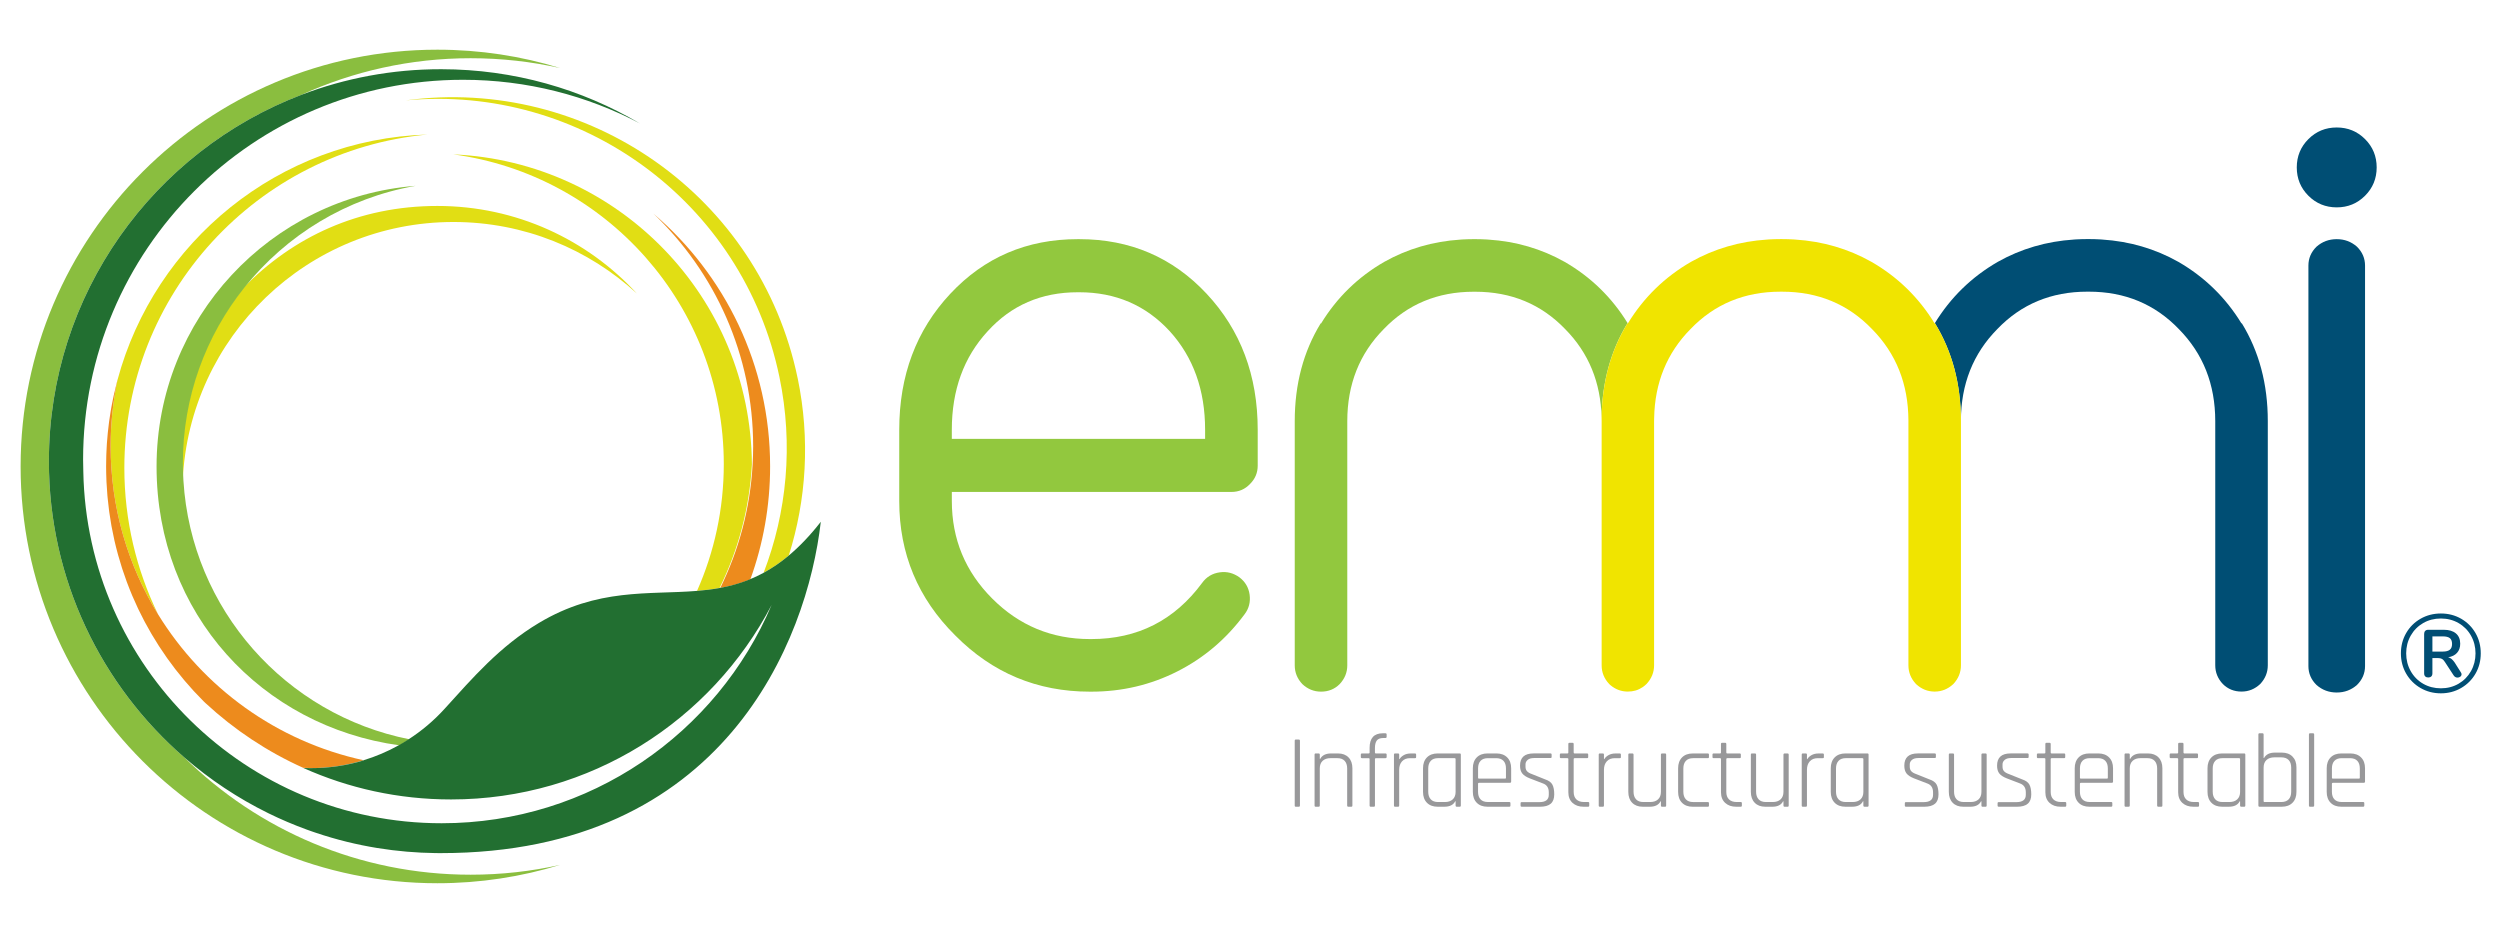 <?xml version="1.0" encoding="UTF-8"?>
<svg id="Capa_1" xmlns="http://www.w3.org/2000/svg" version="1.1" viewBox="0 0 1514.91 561.83">
  <!-- Generator: Adobe Illustrator 29.2.1, SVG Export Plug-In . SVG Version: 2.1.0 Build 116)  -->
  <defs>
    <style>
      .st0 {
        fill: none;
      }

      .st1 {
        fill: #8abe3f;
      }

      .st2 {
        fill: #226f31;
      }

      .st3 {
        fill: #f0e400;
      }

      .st4 {
        fill: #ed8b1d;
      }

      .st5 {
        fill: #004e74;
      }

      .st6 {
        fill: #92c83e;
      }

      .st7 {
        fill: #98989a;
      }

      .st8 {
        fill: #f0df00;
      }

      .st9 {
        fill: #e1de14;
      }
    </style>
  </defs>
  <g>
    <path class="st8" d="M62.3,232.65c.13-.52.27-1.04.4-1.56-.14.52-.27,1.04-.4,1.56Z"/>
    <path class="st8" d="M60.33,241.13c.09-.41.16-.81.25-1.22-.09.4-.17.81-.25,1.22Z"/>
    <path class="st9" d="M483.34,229.13c-22.93-110.49-127.38-183.18-237.51-168.31,105.79-9.89,204.37,61.12,226.47,167.6,8.55,41.21,4.48,82.1-9.58,118.66,5.07-2.75,10.15-6.18,15.26-10.45,10.63-33.68,13.06-70.47,5.37-107.51Z"/>
    <path class="st1" d="M111.81,459.08c-50.32-43.55-82.17-107.85-82.17-179.62,0-101.34,63.65-187.93,153.08-222.01,31.23-14.23,65.93-22.17,102.48-22.17,18.64,0,36.79,2.07,54.25,5.97-23.52-7.24-48.51-11.14-74.41-11.14C125.56,30.1,12.49,143.18,12.49,282.66s113.07,252.55,252.55,252.55c25.9,0,50.88-3.9,74.41-11.14-17.46,3.91-35.61,5.97-54.25,5.97-67.54,0-128.75-27.08-173.39-70.96Z"/>
    <path class="st8" d="M62.3,232.65c.13-.52.27-1.04.4-1.56-.14.52-.27,1.04-.4,1.56Z"/>
    <path class="st8" d="M60.33,241.13c.09-.41.16-.81.25-1.22-.09.4-.17.81-.25,1.22Z"/>
    <path class="st9" d="M455.63,281.43c-.72-101.17-80.74-183.49-180.99-187.89,92.57,12.46,163.95,91.77,163.95,187.75,0,27.33-5.8,53.3-16.21,76.77,4.58-.38,9.12-.92,13.64-1.74,11.23-22.8,18.12-48.12,19.61-74.88Z"/>
    <path class="st9" d="M110.72,291.28c3.9-87.23,75.84-156.76,164.04-156.76,42.88,0,81.91,16.44,111.16,43.35-30.01-32.62-73.05-53.07-120.88-53.07s-87.48,18.9-117.29,49.32c-23.37,29.19-37.37,66.2-37.37,106.5,0,3.58.12,7.13.34,10.65Z"/>
    <path class="st9" d="M95.76,372.24c-13.05-26.8-20.41-56.89-20.41-88.7,0-105.56,80.61-192.29,183.62-202.02-90.11,2.86-165.24,64.99-187.76,148.68-2.73,12.99-4.18,26.44-4.18,40.24,0,37.32,10.51,72.18,28.72,101.8Z"/>
    <path class="st4" d="M396,129.5c37.2,35.46,60.38,85.49,60.38,140.93,0,3.69-.11,7.35-.32,10.99-1.49,26.76-8.39,52.08-19.61,74.88,1.77-.32,3.53-.69,5.29-1.11,4.32-1.02,8.63-2.35,12.94-4.1,7.75-21.39,11.98-44.45,11.98-68.51,0-61.3-27.42-116.18-70.66-153.09Z"/>
    <path class="st1" d="M251.77,112.61c-87.81,6.98-156.9,80.44-156.9,170.05s64.02,157.55,147.13,168.98c2.06-1.15,4.08-2.38,6.07-3.67-74.88-14.83-132.11-78.66-136.92-156.68-.22-3.52-.34-7.07-.34-10.65,0-40.3,14-77.31,37.37-106.5,25.4-31.73,61.88-54.21,103.59-61.52Z"/>
    <g>
      <path class="st0" d="M183.84,465.38c1.36.05,2.72.07,4.08.08.07,0,.14,0,.2,0-1.45,0-2.89-.04-4.34-.09.02,0,.03.02.05.02Z"/>
      <path class="st4" d="M188.12,465.45c10.79,0,21.59-1.55,32.02-4.72.06-.02.12-.04.18-.06-52.58-11.39-97.24-44-124.56-88.44-18.21-29.62-28.72-64.48-28.72-101.8,0-13.8,1.45-27.25,4.18-40.24.03-.13.05-.26.08-.39-.12.43-.22.86-.33,1.28-.14.52-.27,1.04-.4,1.56-.61,2.4-1.19,4.82-1.72,7.26-.09.41-.17.81-.25,1.22-.54,2.6-1.06,5.22-1.5,7.85-.02.1-.03.21-.05.31-.33,1.95-.62,3.91-.89,5.87-.04.28-.08.56-.11.83-.55,4.12-.96,8.28-1.26,12.48-.03.49-.06.97-.09,1.46-.1,1.59-.18,3.18-.24,4.78-.02.57-.05,1.13-.06,1.7-.06,2.05-.1,4.1-.1,6.16,0,2.85.07,5.68.19,8.5.02.37.02.74.04,1.1.13,2.67.31,5.33.54,7.98.04.47.08.94.13,1.41.25,2.62.54,5.22.88,7.8.06.44.12.87.18,1.31.37,2.65.78,5.28,1.25,7.9.04.24.09.48.14.72.48,2.61,1.01,5.21,1.59,7.78.05.2.09.41.13.61.59,2.59,1.25,5.15,1.94,7.7.11.4.22.81.33,1.21.69,2.47,1.42,4.91,2.2,7.34.14.43.28.87.42,1.3.8,2.44,1.64,4.85,2.52,7.25.13.34.26.68.39,1.02.94,2.5,1.92,4.99,2.96,7.44.01.03.03.07.04.1,1.04,2.45,2.14,4.88,3.27,7.28.14.29.27.58.4.86,1.1,2.3,2.25,4.58,3.44,6.84.2.38.4.77.61,1.15,1.19,2.22,2.41,4.42,3.68,6.59.21.36.42.71.63,1.06,1.31,2.21,2.65,4.4,4.04,6.56.13.2.27.4.4.6,1.42,2.18,2.87,4.34,4.37,6.46.08.11.16.23.24.35,1.51,2.13,3.07,4.22,4.65,6.28.23.29.45.59.68.88,1.55,1.99,3.13,3.94,4.75,5.87.27.32.54.64.81.96,1.64,1.93,3.31,3.82,5.01,5.69.23.25.46.49.69.74,1.79,1.94,3.62,3.85,5.49,5.71.03.03.06.06.09.09.39.39.81.76,1.21,1.15,17.35,16.06,37.3,29.35,59.15,39.15,1.45.06,2.89.09,4.34.09Z"/>
      <path class="st2" d="M477.97,336.65c-5.11,4.27-10.19,7.7-15.26,10.45-2.82,1.53-5.64,2.86-8.46,4.01-4.31,1.75-8.62,3.07-12.94,4.1-1.76.42-3.53.78-5.3,1.11-4.52.83-9.06,1.37-13.64,1.74-29.4,2.42-60.17-1.91-95.81,19.42-23.87,14.29-40.2,33.38-57.15,52.03-6.6,7.27-13.95,13.4-21.78,18.46-2,1.29-4.01,2.53-6.07,3.67-6.81,3.8-13.94,6.81-21.25,9.04.09.02.17.04.26.06-10.49,3.18-21.36,4.74-32.22,4.72-.08,0-.15,0-.23,0-.07,0-.14,0-.2,0-1.36,0-2.72-.03-4.08-.08,27.32,12.25,57.6,19.06,89.47,19.06,84.47,0,157.76-47.84,194.28-117.9-33.05,77.78-110.14,132.32-199.98,132.32-118.59,0-214.96-95.05-217.13-213.12-.07-2.39-.13-4.79-.13-7.21,0-127.13,103.06-230.18,230.18-230.18,38.75,0,75.25,9.59,107.29,26.5-35.28-20.86-76.43-32.85-120.38-32.91-29.84-.04-58.41,5.46-84.75,15.5C93.28,91.53,29.63,178.12,29.63,279.46c0,71.77,31.86,136.07,82.17,179.62,15.3,13.25,32.29,24.59,50.64,33.62h0s.04.02.05.03c7.6,3.74,15.44,7.08,23.47,10,.47.17.94.34,1.4.5.47.17.93.33,1.4.5.68.24,1.36.47,2.04.7.14.05.28.09.42.14,25.41,8.59,50.03,12.07,72.7,12.37.05,0,.1,0,.15,0,1.02.01,2.05.02,3.06.02,171.44,0,222-128.68,230.25-200.78-6.54,8.4-13,15.09-19.42,20.46Z"/>
      <path class="st2" d="M188.12,465.45c.08,0,.15,0,.23,0,10.86.02,21.73-1.54,32.22-4.72-.09-.02-.17-.04-.26-.06-.06.02-.12.04-.18.06-10.42,3.16-21.22,4.71-32.02,4.72Z"/>
    </g>
  </g>
  <g>
    <path class="st5" d="M1415.97,125.66c-6.74,0-12.46-2.35-17.16-7.05-4.7-4.69-7.05-10.41-7.05-17.16s2.35-12.45,7.05-17.16c4.7-4.7,10.42-7.04,17.16-7.04s12.46,2.35,17.16,7.04c4.7,4.7,7.05,10.41,7.05,17.16s-2.35,12.46-7.05,17.16c-4.7,4.7-10.41,7.05-17.16,7.05"/>
    <path class="st5" d="M1433.13,160.92c0-4.38-1.63-8.19-4.9-11.43-3.47-3.05-7.56-4.57-12.26-4.57s-8.79,1.52-12.26,4.57c-3.27,3.24-4.9,7.05-4.9,11.43v242.72c0,4.39,1.63,8.2,4.9,11.43,3.47,3.05,7.55,4.57,12.26,4.57s8.78-1.52,12.26-4.57c3.27-3.24,4.9-7.05,4.9-11.43v-242.72Z"/>
    <path class="st5" d="M1358.43,195.83c-.04.07-.09.14-.14.21-9.6-15.72-22.37-28.18-38.3-37.38-14.11-7.94-29.52-12.43-46.22-13.51-.36-.02-.73-.05-1.1-.08-2.27-.12-4.56-.2-6.87-.2-.02,0-.04,0-.06,0h-.9s-.04,0-.06,0c-2.32,0-4.61.08-6.87.2-.37.02-.73.05-1.1.08-16.7,1.08-32.11,5.58-46.21,13.51-15.93,9.19-28.69,21.64-38.28,37.35,0,0,0,.01.01.02.04-.07.09-.14.14-.21,10.46,17.07,15.73,36.76,15.77,59.09.06-22.14,7.4-40.65,22.05-55.5,14.5-15.11,32.68-22.67,54.53-22.67h.94c21.85,0,40.03,7.56,54.54,22.67,14.71,14.91,22.06,33.5,22.06,55.76v147.98c0,4.29,1.53,8.07,4.59,11.33,3.06,3.06,6.84,4.59,11.33,4.59,4.29,0,8.06-1.53,11.33-4.59,3.06-3.27,4.59-7.05,4.59-11.33v-147.98c0-22.43-5.28-42.21-15.78-59.34Z"/>
    <path class="st6" d="M986.36,196.05s.02-.04.04-.05c-9.6-15.69-22.34-28.12-38.24-37.3-14.11-7.94-29.52-12.43-46.22-13.51-.36-.02-.73-.05-1.1-.08-2.27-.12-4.56-.2-6.87-.2-.02,0-.04,0-.06,0h-.9s-.04,0-.06,0c-2.32,0-4.61.08-6.87.2-.37.02-.73.05-1.1.08-16.7,1.08-32.11,5.58-46.21,13.51-15.93,9.19-28.7,21.65-38.3,37.38-.05-.08-.09-.14-.14-.22-10.5,17.14-15.77,36.91-15.77,59.35v147.98c0,4.29,1.53,8.07,4.59,11.33,3.26,3.06,7.04,4.59,11.33,4.59,4.48,0,8.27-1.53,11.32-4.59,3.06-3.27,4.6-7.05,4.6-11.33v-147.98c0-22.26,7.35-40.84,22.06-55.76,14.5-15.11,32.68-22.67,54.53-22.67h.93c21.85,0,40.03,7.56,54.54,22.67,14.25,14.45,21.57,32.35,22.02,53.7.31-21.59,5.56-40.69,15.74-57.31.05.08.09.14.14.22Z"/>
    <path class="st6" d="M660.4,419.12c-31.86,0-59.03-11.33-81.49-34.01-22.67-22.46-34-49.63-34-81.49v-43.2c0-32.88,10.31-60.36,30.94-82.41,20.63-22.06,46.36-33.09,77.21-33.09h.92c30.84,0,56.57,11.03,77.2,33.09,20.63,22.06,30.95,49.53,30.95,82.41v21.75c0,4.29-1.53,7.97-4.6,11.03-3.06,3.27-6.85,4.9-11.33,4.9h-169.42v5.51c0,23.08,8.17,42.79,24.51,59.13,16.34,16.34,36.05,24.51,59.13,24.51h.92c27.98,0,50.34-11.34,67.09-34.01,2.65-3.68,6.23-5.82,10.72-6.43,4.29-.61,8.28.41,11.95,3.06,3.47,2.66,5.51,6.13,6.12,10.42.61,4.49-.41,8.48-3.06,11.95-11.03,14.91-24.61,26.45-40.75,34.62-16.14,8.17-33.5,12.26-52.08,12.26h-.92ZM576.76,265.94h153.49v-5.51c0-24.1-7.15-44.01-21.44-59.74-14.5-15.73-32.78-23.59-54.84-23.59h-.92c-22.06,0-40.24,7.87-54.53,23.59-14.51,15.73-21.75,35.64-21.75,59.74v5.51Z"/>
    <path class="st3" d="M1172.48,195.83c-.04.07-.09.14-.14.21,0,0,0-.01-.01-.02-9.6-15.71-22.36-28.17-38.28-37.35-14.11-7.94-29.52-12.43-46.22-13.51-.36-.02-.73-.05-1.09-.08-2.27-.12-4.56-.2-6.87-.2-.02,0-.04,0-.06,0h-.9s-.04,0-.06,0c-2.32,0-4.61.08-6.87.2-.37.02-.73.05-1.1.08-16.7,1.08-32.11,5.58-46.21,13.51-15.91,9.18-28.67,21.62-38.26,37.32-.01.02-.02.04-.04.05-.05-.08-.1-.14-.14-.22-10.18,16.61-15.43,35.72-15.74,57.31.01.69.04,1.37.04,2.06v147.98c0,4.29,1.53,8.07,4.59,11.33.26.25.52.48.79.72,3.06,2.55,6.55,3.85,10.47,3.85,1.68,0,3.26-.22,4.75-.65,1.54-.46,2.99-1.17,4.37-2.1.77-.54,1.51-1.15,2.21-1.84,3.06-3.27,4.6-7.05,4.6-11.33v-147.98c0-.65.03-1.28.04-1.91.41-21.41,7.74-39.36,22.02-53.84,14.5-15.11,32.68-22.67,54.53-22.67h.94c21.85,0,40.03,7.56,54.54,22.67,14.62,14.83,21.97,33.29,22.05,55.38,0,.13,0,.25,0,.38v147.98c0,4.29,1.53,8.07,4.59,11.33.08.08.16.14.24.22,3.15,2.85,6.77,4.31,10.86,4.36.07,0,.14,0,.22,0s.15,0,.22,0c4.09-.05,7.71-1.51,10.86-4.37.08-.08.16-.14.24-.22,3.06-3.27,4.6-7.05,4.6-11.33v-147.98c0-.09,0-.17,0-.25-.04-22.33-5.31-42.02-15.77-59.09Z"/>
  </g>
  <g>
    <path class="st7" d="M787.72,448.9v39.19c0,.51-.23.76-.7.76h-1.84c-.42,0-.63-.25-.63-.76v-39.19c0-.51.21-.76.63-.76h1.84c.46,0,.7.25.7.76Z"/>
    <path class="st7" d="M799.05,488.85h-1.84c-.42,0-.63-.25-.63-.76v-30.77c0-.51.21-.76.63-.76h1.84c.46,0,.7.25.7.76v2.53h.25c1.18-2.19,3.38-3.29,6.59-3.29h4.18c2.7,0,4.83.8,6.39,2.41,1.56,1.6,2.34,3.8,2.34,6.58v22.54c0,.51-.21.76-.63.76h-1.84c-.46,0-.7-.25-.7-.76v-22.41c0-1.98-.51-3.52-1.52-4.62-1.01-1.1-2.49-1.65-4.43-1.65h-4.12c-2.03,0-3.62.54-4.78,1.61s-1.74,2.61-1.74,4.59v22.47c0,.51-.23.76-.7.76Z"/>
    <path class="st7" d="M833.74,456.56h5.76c.51,0,.76.23.76.7v1.46c0,.46-.25.7-.76.7h-5.76c-.38,0-.57.19-.57.57v28.11c0,.51-.23.76-.7.76h-1.84c-.46,0-.7-.25-.7-.76v-28.11c0-.38-.19-.57-.57-.57h-4.05c-.47,0-.7-.23-.7-.7v-1.46c0-.46.23-.7.7-.7h4.05c.38,0,.57-.19.57-.57v-2.79c0-5.91,2.68-8.86,8.04-8.86h1.52c.51,0,.76.23.76.7v1.46c0,.46-.25.7-.76.7h-1.2c-1.9,0-3.23.51-3.99,1.52-.76,1.01-1.14,2.55-1.14,4.62v2.66c0,.38.19.57.57.57Z"/>
    <path class="st7" d="M847.16,488.85h-1.84c-.42,0-.63-.25-.63-.76v-30.77c0-.51.21-.76.63-.76h1.84c.46,0,.7.25.7.76v2.66h.25c.46-.89,1.29-1.68,2.47-2.37,1.18-.7,2.64-1.04,4.37-1.04h2.47c.46,0,.7.23.7.7v1.52c0,.46-.23.68-.7.63h-2.98c-2.07,0-3.68.63-4.84,1.9-1.16,1.27-1.74,2.98-1.74,5.13v21.65c0,.51-.23.76-.7.76Z"/>
    <path class="st7" d="M875.21,488.85h-4.05c-2.74,0-4.91-.8-6.49-2.41-1.58-1.6-2.37-3.8-2.37-6.58v-14.31c0-2.79.79-4.98,2.37-6.58,1.58-1.6,3.74-2.41,6.49-2.41h13.42c.42,0,.63.25.63.76v30.77c0,.51-.21.76-.63.76h-1.84c-.46,0-.7-.25-.7-.76v-2.53h-.25c-1.1,2.19-3.29,3.29-6.59,3.29ZM882.04,479.8v-19.82c0-.38-.21-.57-.63-.57h-10c-1.94,0-3.42.55-4.43,1.65-1.01,1.1-1.52,2.64-1.52,4.62v14.05c0,1.98.51,3.52,1.52,4.62,1.01,1.1,2.49,1.65,4.43,1.65h4.12c2.03,0,3.62-.54,4.78-1.61s1.74-2.61,1.74-4.59Z"/>
    <path class="st7" d="M914.58,488.85h-13.23c-2.74,0-4.91-.8-6.49-2.41-1.58-1.6-2.37-3.8-2.37-6.58v-14.31c0-2.79.79-4.98,2.37-6.58,1.58-1.6,3.74-2.41,6.49-2.41h5.44c2.74,0,4.92.8,6.52,2.41,1.6,1.6,2.4,3.8,2.4,6.58v8.04c0,.51-.25.76-.76.76h-18.74c-.38,0-.57.19-.57.57v4.87c0,1.98.51,3.51,1.52,4.59,1.01,1.08,2.49,1.61,4.43,1.61h12.98c.46,0,.7.23.7.7v1.46c0,.46-.23.7-.7.7ZM896.23,471.82h15.76c.38,0,.57-.19.57-.57v-5.63c0-1.98-.51-3.51-1.52-4.59-1.01-1.08-2.49-1.61-4.43-1.61h-5c-1.94,0-3.42.54-4.43,1.61-1.01,1.08-1.52,2.61-1.52,4.59v5.63c0,.38.19.57.57.57Z"/>
    <path class="st7" d="M933.13,488.85h-11.02c-.46,0-.7-.23-.7-.7v-1.46c0-.42.23-.63.7-.63h10.7c3.8,0,5.7-1.48,5.7-4.43v-1.52c0-2.74-1.18-4.54-3.55-5.38l-7.91-3.04c-2.15-.84-3.68-1.84-4.59-2.98-.91-1.14-1.36-2.72-1.36-4.75,0-4.94,2.72-7.41,8.17-7.41h10.26c.46,0,.7.23.7.7v1.46c0,.42-.23.63-.7.63h-9.94c-1.73,0-3.03.38-3.89,1.14-.87.76-1.3,1.65-1.3,2.66v1.46c0,1.18.33,2.11.98,2.79.65.68,1.66,1.25,3.01,1.71l7.91,3.17c2.19.72,3.66,1.78,4.4,3.2.74,1.41,1.11,3.39,1.11,5.92s-.71,4.41-2.12,5.63c-1.41,1.22-3.6,1.84-6.55,1.84Z"/>
    <path class="st7" d="M949.78,459.41h-3.86c-.47,0-.7-.21-.7-.63v-1.52c0-.46.23-.7.7-.7h3.86c.38,0,.57-.19.57-.57v-5.13c0-.51.23-.76.7-.76h1.84c.46,0,.7.25.7.76v5.13c0,.38.19.57.57.57h7.53c.46,0,.7.23.7.7v1.52c0,.42-.23.63-.7.63h-7.53c-.38,0-.57.19-.57.57v19.94c0,1.94.55,3.44,1.64,4.49,1.1,1.06,2.64,1.58,4.62,1.58h2.47c.46,0,.7.23.7.7v1.46c0,.46-.23.7-.7.7h-2.72c-2.79,0-5.02-.78-6.71-2.34-1.69-1.56-2.53-3.71-2.53-6.46v-20.07c0-.38-.19-.57-.57-.57Z"/>
    <path class="st7" d="M971.24,488.85h-1.84c-.42,0-.63-.25-.63-.76v-30.77c0-.51.21-.76.63-.76h1.84c.46,0,.7.25.7.76v2.66h.25c.46-.89,1.29-1.68,2.47-2.37,1.18-.7,2.64-1.04,4.37-1.04h2.47c.46,0,.7.23.7.7v1.52c0,.46-.23.68-.7.63h-2.98c-2.07,0-3.68.63-4.84,1.9-1.16,1.27-1.74,2.98-1.74,5.13v21.65c0,.51-.23.76-.7.76Z"/>
    <path class="st7" d="M999.61,488.85h-4.18c-2.7,0-4.83-.8-6.39-2.41-1.56-1.6-2.34-3.8-2.34-6.58v-22.54c0-.51.21-.76.63-.76h1.84c.46,0,.7.25.7.76v22.41c0,1.98.51,3.52,1.52,4.62,1.01,1.1,2.49,1.65,4.43,1.65h4.12c2.03,0,3.62-.54,4.78-1.61,1.16-1.08,1.74-2.61,1.74-4.59v-22.47c0-.51.23-.76.7-.76h1.84c.42,0,.63.25.63.76v30.77c0,.51-.21.76-.63.76h-1.84c-.47,0-.7-.25-.7-.76v-2.53h-.25c-1.1,2.19-3.29,3.29-6.58,3.29Z"/>
    <path class="st7" d="M1035.56,486.7v1.46c0,.46-.23.7-.7.7h-9.12c-2.74,0-4.91-.8-6.49-2.41-1.58-1.6-2.37-3.8-2.37-6.58v-14.31c0-2.79.79-4.98,2.37-6.58,1.58-1.6,3.74-2.41,6.49-2.41h9.12c.46,0,.7.23.7.7v1.52c0,.42-.23.63-.7.63h-8.86c-1.94,0-3.42.55-4.43,1.65-1.01,1.1-1.52,2.64-1.52,4.62v14.05c0,1.98.51,3.52,1.52,4.62,1.01,1.1,2.49,1.65,4.43,1.65h8.86c.46,0,.7.23.7.7Z"/>
    <path class="st7" d="M1042.27,459.41h-3.86c-.47,0-.7-.21-.7-.63v-1.52c0-.46.23-.7.7-.7h3.86c.38,0,.57-.19.57-.57v-5.13c0-.51.23-.76.7-.76h1.84c.46,0,.7.25.7.76v5.13c0,.38.19.57.57.57h7.53c.46,0,.7.23.7.7v1.52c0,.42-.23.63-.7.63h-7.53c-.38,0-.57.19-.57.57v19.94c0,1.94.55,3.44,1.64,4.49,1.1,1.06,2.64,1.58,4.62,1.58h2.47c.46,0,.7.23.7.7v1.46c0,.46-.23.7-.7.7h-2.72c-2.79,0-5.02-.78-6.71-2.34-1.69-1.56-2.53-3.71-2.53-6.46v-20.07c0-.38-.19-.57-.57-.57Z"/>
    <path class="st7" d="M1073.87,488.85h-4.18c-2.7,0-4.83-.8-6.39-2.41-1.56-1.6-2.34-3.8-2.34-6.58v-22.54c0-.51.21-.76.63-.76h1.84c.46,0,.7.25.7.76v22.41c0,1.98.51,3.52,1.52,4.62,1.01,1.1,2.49,1.65,4.43,1.65h4.12c2.03,0,3.62-.54,4.78-1.61,1.16-1.08,1.74-2.61,1.74-4.59v-22.47c0-.51.23-.76.7-.76h1.84c.42,0,.63.25.63.76v30.77c0,.51-.21.76-.63.76h-1.84c-.47,0-.7-.25-.7-.76v-2.53h-.25c-1.1,2.19-3.29,3.29-6.58,3.29Z"/>
    <path class="st7" d="M1094.25,488.85h-1.84c-.42,0-.63-.25-.63-.76v-30.77c0-.51.21-.76.63-.76h1.84c.46,0,.7.25.7.76v2.66h.25c.46-.89,1.29-1.68,2.47-2.37,1.18-.7,2.64-1.04,4.37-1.04h2.47c.46,0,.7.23.7.7v1.52c0,.46-.23.68-.7.63h-2.98c-2.07,0-3.68.63-4.84,1.9-1.16,1.27-1.74,2.98-1.74,5.13v21.65c0,.51-.23.76-.7.76Z"/>
    <path class="st7" d="M1122.29,488.85h-4.05c-2.74,0-4.91-.8-6.49-2.41-1.58-1.6-2.37-3.8-2.37-6.58v-14.31c0-2.79.79-4.98,2.37-6.58,1.58-1.6,3.74-2.41,6.49-2.41h13.42c.42,0,.63.25.63.76v30.77c0,.51-.21.76-.63.76h-1.84c-.46,0-.7-.25-.7-.76v-2.53h-.25c-1.1,2.19-3.29,3.29-6.59,3.29ZM1129.13,479.8v-19.82c0-.38-.21-.57-.63-.57h-10c-1.94,0-3.42.55-4.43,1.65-1.01,1.1-1.52,2.64-1.52,4.62v14.05c0,1.98.51,3.52,1.52,4.62,1.01,1.1,2.49,1.65,4.43,1.65h4.12c2.03,0,3.62-.54,4.78-1.61,1.16-1.08,1.74-2.61,1.74-4.59Z"/>
    <path class="st7" d="M1165.98,488.85h-11.02c-.46,0-.7-.23-.7-.7v-1.46c0-.42.23-.63.7-.63h10.7c3.8,0,5.7-1.48,5.7-4.43v-1.52c0-2.74-1.18-4.54-3.55-5.38l-7.91-3.04c-2.15-.84-3.68-1.84-4.59-2.98-.91-1.14-1.36-2.72-1.36-4.75,0-4.94,2.72-7.41,8.17-7.41h10.26c.46,0,.7.23.7.7v1.46c0,.42-.23.63-.7.63h-9.94c-1.73,0-3.03.38-3.89,1.14-.87.76-1.3,1.65-1.3,2.66v1.46c0,1.18.33,2.11.98,2.79.65.68,1.66,1.25,3.01,1.71l7.91,3.17c2.19.72,3.66,1.78,4.4,3.2.74,1.41,1.11,3.39,1.11,5.92s-.71,4.41-2.12,5.63c-1.41,1.22-3.6,1.84-6.55,1.84Z"/>
    <path class="st7" d="M1193.83,488.85h-4.18c-2.7,0-4.83-.8-6.39-2.41-1.56-1.6-2.34-3.8-2.34-6.58v-22.54c0-.51.21-.76.63-.76h1.84c.46,0,.7.25.7.76v22.41c0,1.98.51,3.52,1.52,4.62,1.01,1.1,2.49,1.65,4.43,1.65h4.12c2.03,0,3.62-.54,4.78-1.61,1.16-1.08,1.74-2.61,1.74-4.59v-22.47c0-.51.23-.76.7-.76h1.84c.42,0,.63.25.63.76v30.77c0,.51-.21.76-.63.76h-1.84c-.47,0-.7-.25-.7-.76v-2.53h-.25c-1.1,2.19-3.29,3.29-6.58,3.29Z"/>
    <path class="st7" d="M1222.19,488.85h-11.02c-.46,0-.7-.23-.7-.7v-1.46c0-.42.23-.63.7-.63h10.7c3.8,0,5.7-1.48,5.7-4.43v-1.52c0-2.74-1.18-4.54-3.55-5.38l-7.91-3.04c-2.15-.84-3.68-1.84-4.59-2.98-.91-1.14-1.36-2.72-1.36-4.75,0-4.94,2.72-7.41,8.17-7.41h10.26c.46,0,.7.23.7.7v1.46c0,.42-.23.63-.7.63h-9.94c-1.73,0-3.03.38-3.89,1.14-.87.76-1.3,1.65-1.3,2.66v1.46c0,1.18.33,2.11.98,2.79.65.68,1.66,1.25,3.01,1.71l7.91,3.17c2.19.72,3.66,1.78,4.4,3.2.74,1.41,1.11,3.39,1.11,5.92s-.71,4.41-2.12,5.63c-1.41,1.22-3.6,1.84-6.55,1.84Z"/>
    <path class="st7" d="M1238.84,459.41h-3.86c-.47,0-.7-.21-.7-.63v-1.52c0-.46.23-.7.7-.7h3.86c.38,0,.57-.19.57-.57v-5.13c0-.51.23-.76.7-.76h1.84c.46,0,.7.25.7.76v5.13c0,.38.19.57.57.57h7.53c.46,0,.7.23.7.7v1.52c0,.42-.23.63-.7.63h-7.53c-.38,0-.57.19-.57.57v19.94c0,1.94.55,3.44,1.64,4.49,1.1,1.06,2.64,1.58,4.62,1.58h2.47c.46,0,.7.23.7.7v1.46c0,.46-.23.7-.7.7h-2.72c-2.79,0-5.02-.78-6.71-2.34-1.69-1.56-2.53-3.71-2.53-6.46v-20.07c0-.38-.19-.57-.57-.57Z"/>
    <path class="st7" d="M1279.3,488.85h-13.23c-2.74,0-4.91-.8-6.49-2.41-1.58-1.6-2.37-3.8-2.37-6.58v-14.31c0-2.79.79-4.98,2.37-6.58,1.58-1.6,3.74-2.41,6.49-2.41h5.44c2.74,0,4.92.8,6.52,2.41,1.6,1.6,2.4,3.8,2.4,6.58v8.04c0,.51-.25.76-.76.76h-18.74c-.38,0-.57.19-.57.57v4.87c0,1.98.51,3.51,1.52,4.59,1.01,1.08,2.49,1.61,4.43,1.61h12.98c.46,0,.7.23.7.7v1.46c0,.46-.23.7-.7.7ZM1260.94,471.82h15.76c.38,0,.57-.19.57-.57v-5.63c0-1.98-.51-3.51-1.52-4.59-1.01-1.08-2.49-1.61-4.43-1.61h-5c-1.94,0-3.42.54-4.43,1.61-1.01,1.08-1.52,2.61-1.52,4.59v5.63c0,.38.19.57.57.57Z"/>
    <path class="st7" d="M1289.87,488.85h-1.84c-.42,0-.63-.25-.63-.76v-30.77c0-.51.21-.76.63-.76h1.84c.46,0,.7.25.7.76v2.53h.25c1.18-2.19,3.38-3.29,6.59-3.29h4.18c2.7,0,4.83.8,6.39,2.41,1.56,1.6,2.34,3.8,2.34,6.58v22.54c0,.51-.21.76-.63.76h-1.84c-.46,0-.7-.25-.7-.76v-22.41c0-1.98-.51-3.52-1.52-4.62-1.01-1.1-2.49-1.65-4.43-1.65h-4.12c-2.03,0-3.62.54-4.78,1.61-1.16,1.08-1.74,2.61-1.74,4.59v22.47c0,.51-.23.76-.7.76Z"/>
    <path class="st7" d="M1319.31,459.41h-3.86c-.47,0-.7-.21-.7-.63v-1.52c0-.46.23-.7.7-.7h3.86c.38,0,.57-.19.57-.57v-5.13c0-.51.23-.76.7-.76h1.84c.46,0,.7.25.7.76v5.13c0,.38.19.57.57.57h7.53c.46,0,.7.23.7.7v1.52c0,.42-.23.63-.7.63h-7.53c-.38,0-.57.19-.57.57v19.94c0,1.94.55,3.44,1.64,4.49,1.1,1.06,2.64,1.58,4.62,1.58h2.47c.46,0,.7.23.7.7v1.46c0,.46-.23.7-.7.7h-2.72c-2.79,0-5.02-.78-6.71-2.34-1.69-1.56-2.53-3.71-2.53-6.46v-20.07c0-.38-.19-.57-.57-.57Z"/>
    <path class="st7" d="M1350.58,488.85h-4.05c-2.74,0-4.91-.8-6.49-2.41-1.58-1.6-2.37-3.8-2.37-6.58v-14.31c0-2.79.79-4.98,2.37-6.58,1.58-1.6,3.74-2.41,6.49-2.41h13.42c.42,0,.63.25.63.76v30.77c0,.51-.21.76-.63.76h-1.84c-.46,0-.7-.25-.7-.76v-2.53h-.25c-1.1,2.19-3.29,3.29-6.59,3.29ZM1357.41,479.8v-19.82c0-.38-.21-.57-.63-.57h-10c-1.94,0-3.42.55-4.43,1.65-1.01,1.1-1.52,2.64-1.52,4.62v14.05c0,1.98.51,3.52,1.52,4.62,1.01,1.1,2.49,1.65,4.43,1.65h4.12c2.03,0,3.62-.54,4.78-1.61s1.74-2.61,1.74-4.59Z"/>
    <path class="st7" d="M1368.5,488.09v-42.99c0-.51.21-.76.63-.76h1.84c.46,0,.7.25.7.76v14.24h.25c1.18-2.19,3.38-3.29,6.59-3.29h4.18c2.74,0,4.91.8,6.49,2.41,1.58,1.6,2.38,3.78,2.38,6.52v14.88c0,2.79-.79,4.98-2.38,6.58-1.58,1.6-3.74,2.41-6.49,2.41h-13.55c-.42,0-.63-.25-.63-.76ZM1372.3,486h10.07c1.94,0,3.43-.54,4.46-1.61,1.03-1.08,1.55-2.63,1.55-4.65v-14.62c0-1.98-.52-3.51-1.55-4.59-1.04-1.08-2.52-1.61-4.46-1.61h-4.18c-2.03,0-3.62.54-4.78,1.61-1.16,1.08-1.74,2.61-1.74,4.59v20.32c0,.38.21.57.64.57Z"/>
    <path class="st7" d="M1401.6,488.85h-1.84c-.42,0-.63-.25-.63-.76v-42.99c0-.51.21-.76.63-.76h1.84c.46,0,.7.25.7.76v42.99c0,.51-.23.76-.7.76Z"/>
    <path class="st7" d="M1431.99,488.85h-13.23c-2.74,0-4.91-.8-6.49-2.41-1.58-1.6-2.37-3.8-2.37-6.58v-14.31c0-2.79.79-4.98,2.37-6.58,1.58-1.6,3.74-2.41,6.49-2.41h5.44c2.74,0,4.92.8,6.52,2.41,1.6,1.6,2.4,3.8,2.4,6.58v8.04c0,.51-.25.76-.76.76h-18.74c-.38,0-.57.19-.57.57v4.87c0,1.98.51,3.51,1.52,4.59,1.01,1.08,2.49,1.61,4.43,1.61h12.98c.46,0,.7.23.7.7v1.46c0,.46-.23.7-.7.7ZM1413.63,471.82h15.76c.38,0,.57-.19.57-.57v-5.63c0-1.98-.51-3.51-1.52-4.59s-2.49-1.61-4.43-1.61h-5c-1.94,0-3.42.54-4.43,1.61-1.01,1.08-1.52,2.61-1.52,4.59v5.63c0,.38.19.57.57.57Z"/>
  </g>
  <g>
    <path class="st5" d="M1500.07,383.63c-2.12-3.68-5.02-6.58-8.7-8.7-3.68-2.12-7.77-3.18-12.28-3.18-4.51,0-8.62,1.06-12.32,3.18-3.7,2.12-6.61,5.02-8.73,8.7-2.12,3.68-3.18,7.77-3.18,12.28,0,4.51,1.06,8.61,3.18,12.28,2.12,3.68,5.03,6.59,8.73,8.73,3.7,2.14,7.81,3.21,12.32,3.21,4.47,0,8.55-1.07,12.25-3.21,3.7-2.14,6.61-5.05,8.73-8.73,2.12-3.68,3.18-7.77,3.18-12.28,0-4.51-1.06-8.61-3.18-12.28ZM1497.33,406.67c-1.83,3.25-4.34,5.8-7.54,7.65-3.2,1.85-6.77,2.77-10.69,2.77-3.97,0-7.56-.92-10.76-2.77-3.2-1.85-5.72-4.4-7.54-7.65-1.83-3.25-2.74-6.84-2.74-10.76,0-3.93.91-7.5,2.74-10.73,1.83-3.23,4.34-5.76,7.54-7.62,3.2-1.85,6.79-2.77,10.76-2.77,3.92,0,7.49.93,10.69,2.77,3.2,1.85,5.72,4.39,7.54,7.62,1.83,3.23,2.74,6.8,2.74,10.73s-.91,7.51-2.74,10.76Z"/>
    <path class="st5" d="M1487.35,401.32c-.63-.86-1.24-1.53-1.83-2.03-.59-.49-1.26-.83-2.03-1.01,2.3-.36,4.1-1.25,5.38-2.67,1.29-1.42,1.93-3.26,1.93-5.52,0-2.71-.87-4.79-2.61-6.26-1.74-1.47-4.16-2.2-7.28-2.2h-9.54c-.77,0-1.37.23-1.79.68-.43.45-.64,1.06-.64,1.83v23.89c0,.81.22,1.43.67,1.86.45.43,1.06.64,1.83.64.77,0,1.38-.21,1.83-.64.45-.43.68-1.05.68-1.86v-9.27s3.32,0,3.32,0c1.04,0,1.86.17,2.47.51.61.34,1.19.94,1.73,1.79l5.34,8.19c.59.9,1.38,1.35,2.37,1.35.63,0,1.2-.19,1.69-.57.49-.38.74-.87.74-1.46,0-.41-.18-.86-.54-1.35l-3.72-5.89ZM1480.31,394.83h-6.36s0-9.2,0-9.2h6.36c1.89,0,3.29.35,4.2,1.05.9.7,1.35,1.89,1.35,3.55,0,1.62-.46,2.8-1.39,3.52-.93.72-2.31,1.08-4.16,1.08Z"/>
  </g>
</svg>